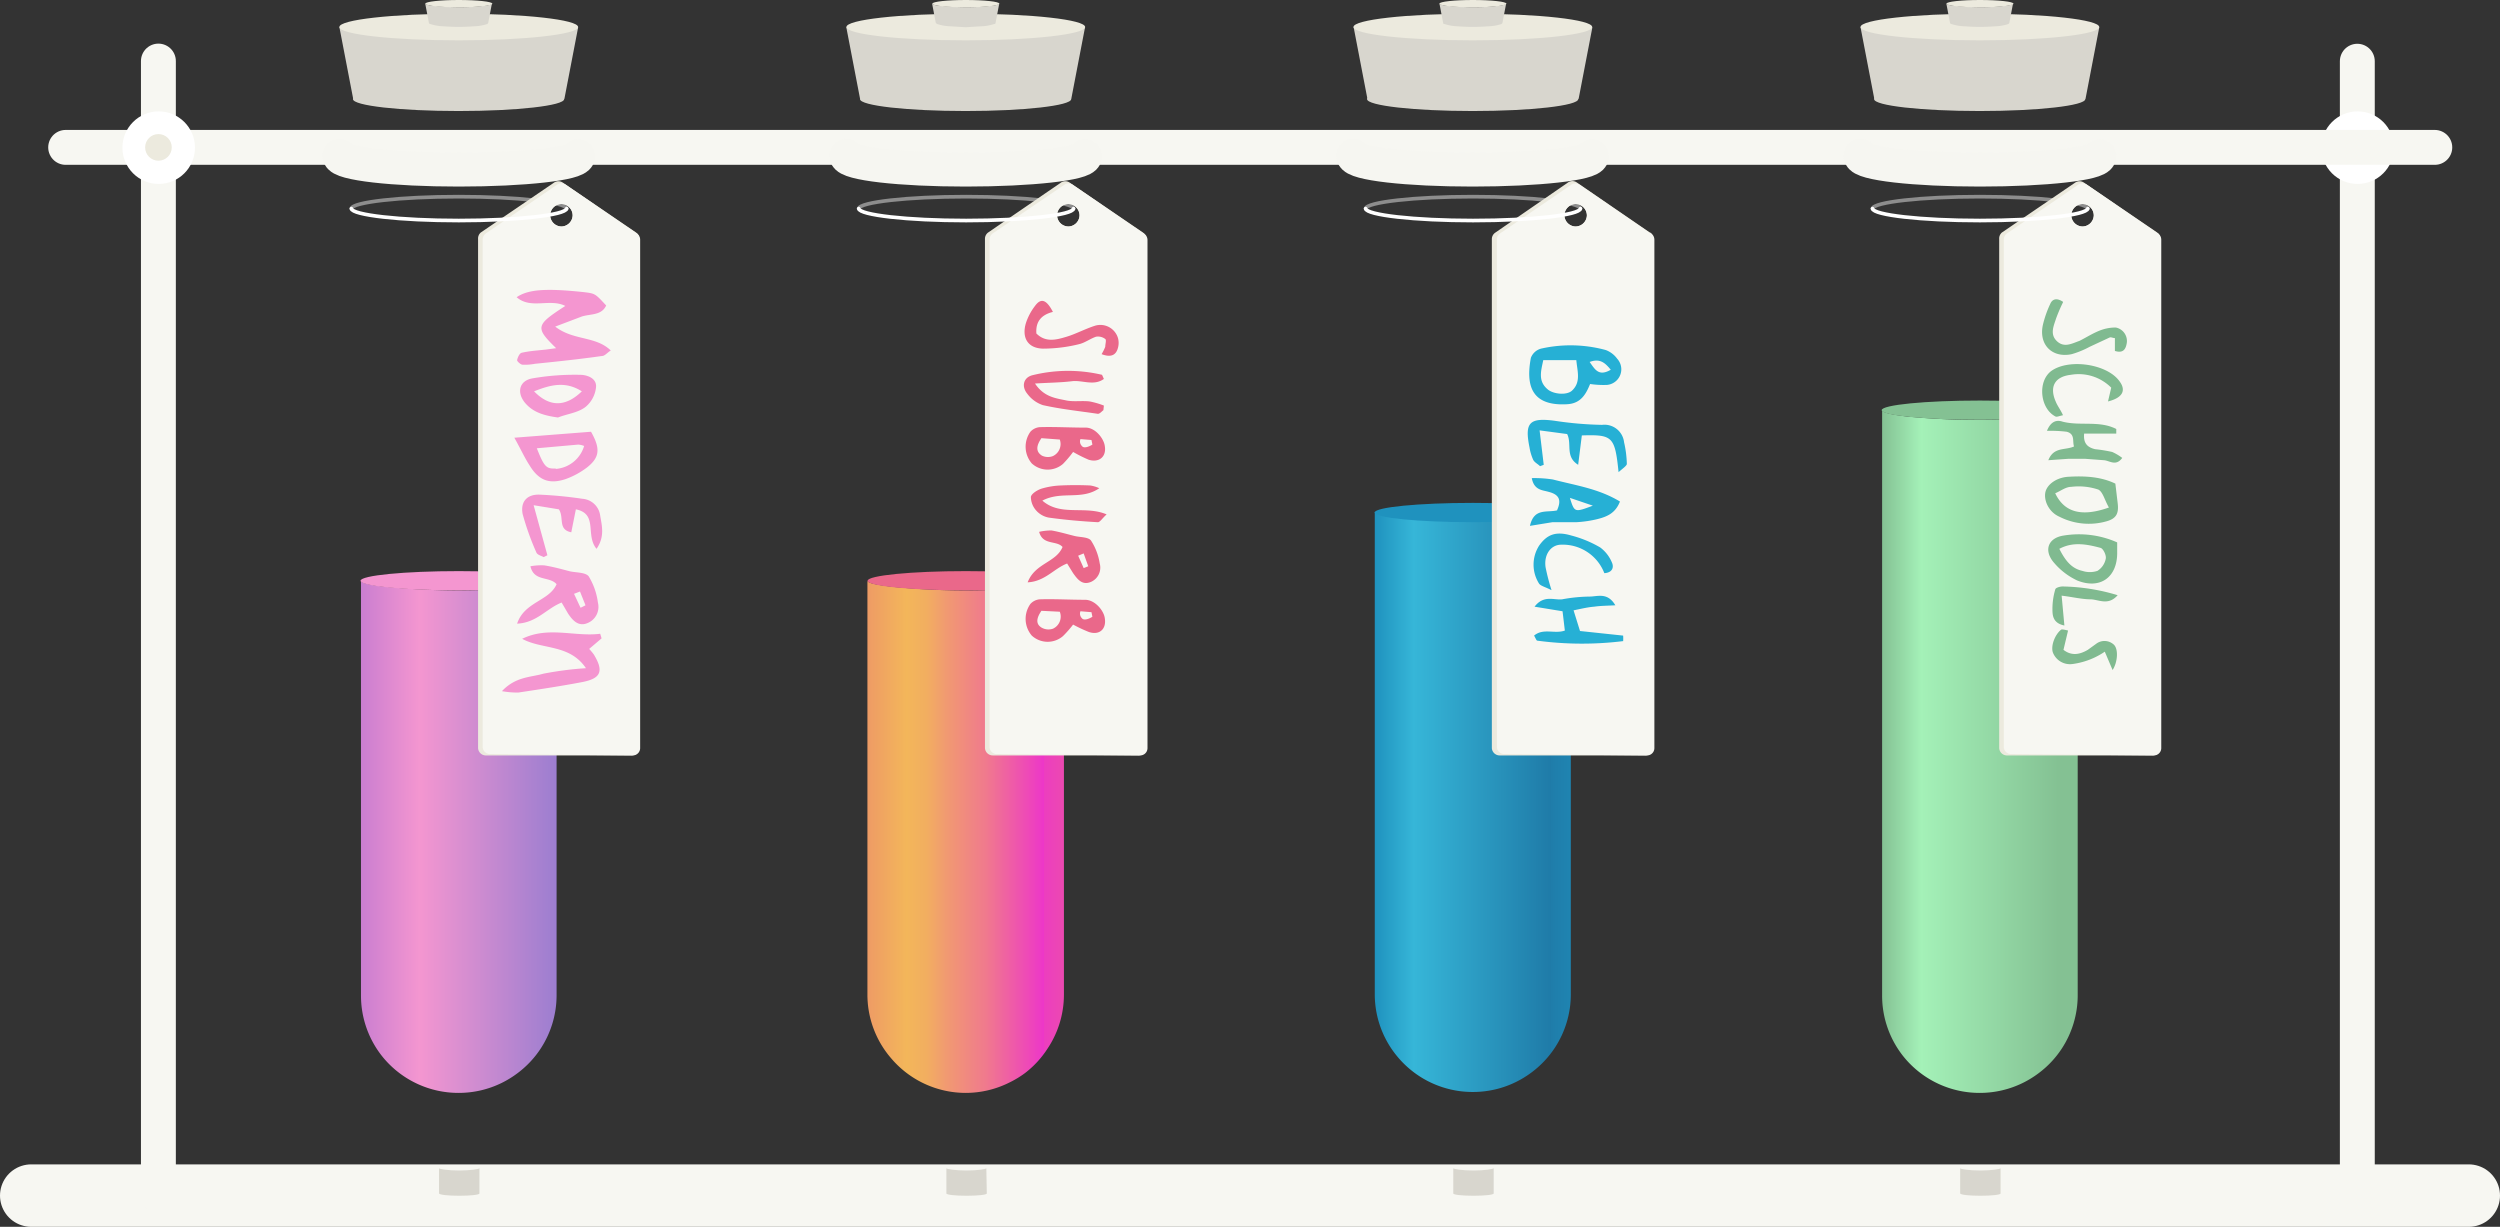 <svg xmlns="http://www.w3.org/2000/svg" width="544.5" height="267.2"><rect width="100%" height="100%" fill="#333333" stroke="none"/><defs/><defs><linearGradient id="a" x2="1" y1=".5" y2=".5" gradientUnits="objectBoundingBox"><stop offset="0" stop-color="#ca7ed0"/><stop offset=".3" stop-color="#f496d0"/><stop offset="1" stop-color="#9c7ed0"/></linearGradient><linearGradient id="b" x2="1" y1=".5" y2=".5" gradientUnits="objectBoundingBox"><stop offset="0" stop-color="#ee9b65"/><stop offset=".2" stop-color="#f3b65a"/><stop offset=".3" stop-color="#f2ae60"/><stop offset=".4" stop-color="#f19a71"/><stop offset=".6" stop-color="#f07a8d"/><stop offset=".8" stop-color="#ee4db4"/><stop offset=".9" stop-color="#ed36c9"/><stop offset=".9" stop-color="#ec37c6"/><stop offset=".9" stop-color="#ec3ebf"/><stop offset="1" stop-color="#ec49b1"/><stop offset="1" stop-color="#ec599f"/><stop offset="1" stop-color="#ec6e87"/><stop offset="1" stop-color="#ec757f"/></linearGradient><linearGradient id="c" x2="1" y1=".5" y2=".5" gradientUnits="objectBoundingBox"><stop offset="0" stop-color="#1f92be"/><stop offset=".2" stop-color="#36b6d8"/><stop offset=".9" stop-color="#1f7ba8"/><stop offset=".9" stop-color="#1f7daa"/><stop offset="1" stop-color="#1f84b1"/><stop offset="1" stop-color="#1f92be"/></linearGradient><linearGradient id="d" x2="1" y1=".5" y2=".5" gradientUnits="objectBoundingBox"><stop offset="0" stop-color="#84c193"/><stop offset=".2" stop-color="#a4f1b8"/><stop offset=".9" stop-color="#84c193"/><stop offset="1" stop-color="#84c193"/><stop offset="1" stop-color="#84c193"/></linearGradient></defs><g transform="translate(6.797) translate(1020.227 6093.834)"><path fill="#f7f7f2" stroke="#f7f7f2" stroke-linecap="round" stroke-miterlimit="10" stroke-width="7.6" d="M-513.6-5833.5v-247"/><circle cx="7.9" cy="7.9" r="7.9" fill="#fff" transform="translate(-521.431 -6069.574)"/><circle cx="2.9" cy="2.9" r="2.9" fill="#eceade" transform="translate(-516.489 -6064.632)"/></g><path fill="#f7f7f2" stroke="#f7f7f2" stroke-linecap="round" stroke-miterlimit="10" stroke-width="7.6" d="M530.3 32.1h-516"/><path fill="#f7f7f2" stroke="#f7f7f2" stroke-linecap="round" stroke-miterlimit="10" stroke-width="13.6" d="M537.7 260.4H6.8"/><path fill="#f7f7f2" stroke="#f7f7f2" stroke-linecap="round" stroke-miterlimit="10" stroke-width="7.6" d="M34.5 260.3v-247"/><g transform="translate(6.797) translate(1020.227 6093.834)"><path fill="url(#a)" d="M-905.8-5967.4v90.3a21.2 21.2 0 01-3.5 11.7 21.1 21.1 0 01-5 5.3 21.5 21.5 0 01-3.4 2.1 21.2 21.2 0 01-9.4 2.2 21.3 21.3 0 01-16.3-7.5 21.2 21.2 0 01-5-13.7v-90.4c0 .6 2 1 5.6 1.4a161.8 161.8 0 0033.5-.2c2.2-.4 3.5-.8 3.5-1.2z"/><ellipse cx="21.4" cy="2.1" fill="#f496d0" rx="21.4" ry="2.1" transform="translate(-948.494 -5969.444)"/><ellipse cx="23" cy="2.6" fill="#d8d6ce" rx="23" ry="2.6" transform="translate(-950.151 -6074.854)"/><path fill="#d8d6ce" d="M-904.1-6072.3h-46l-3-15.6h52z"/><ellipse cx="26" cy="2.9" fill="#eceade" rx="26" ry="2.9" transform="translate(-953.112 -6090.847)"/><path fill="none" stroke="#f6f6f1" stroke-linecap="round" stroke-miterlimit="10" stroke-width="7.4" d="M-901.1-6059.8c-.3 1.6-11.8 2.9-26 2.9s-25.8-1.3-26-3"/><path fill="none" stroke="rgba(255,255,255,0.44)" stroke-linecap="round" stroke-miterlimit="10" stroke-width=".8" d="M-950.5-6048.4c.2-1.4 10.6-2.6 23.4-2.6s23.2 1.2 23.5 2.6"/><path fill="#eceade" d="M-888.5-6043.2l-16-10.9a1.7 1.7 0 00-1.8 0l-16 10.9a1.7 1.7 0 00-.6 1.4v110.9a1.7 1.7 0 001.6 1.6h31.8a1.7 1.7 0 001.7-1.6v-111a1.7 1.7 0 00-.7-1.3zm-16.2-1.3a2.5 2.5 0 01-2.5-2.4 2.5 2.5 0 012.5-2.5 2.5 2.5 0 012.4 2.5 2.5 2.5 0 01-2.4 2.4z"/><path fill="#f7f7f2" d="M-888.3-6043l-.2-.1-15.3-10.5a1.6 1.6 0 00-1.9 0l-15.5 10.6a1.7 1.7 0 00-.7 1.4v110.4a1.6 1.6 0 001.6 1.6l30.8.3h.3a1.6 1.6 0 001.6-1.6v-110.7a1.7 1.7 0 00-.7-1.4zm-16.4-6.4a2.5 2.5 0 012.4 2.5 2.5 2.5 0 01-2.5 2.4 2.5 2.5 0 01-2.4-2.4 2.5 2.5 0 012.5-2.5z"/><path fill="#f496d0" d="M-905.9-6018c-4.6-4.5-4.5-5 2-9.2-3.4-1.7-7.5.8-10.6-1.9 2.5-1.7 6.3-2 14.7-1.1 2.4.3 2.4.3 4.8 2.9-1 2.2-3.4 1.8-5.3 2.4l-5.8 2.2c4 3.1 8.8 2 12.1 5.2-.8.5-1.3 1.2-1.9 1.2-4.9.7-9.7 1.2-14.6 1.7a11.8 11.8 0 01-2.7.2c-.4 0-1.2-.7-1.2-1 .1-.5.5-1.5 1-1.6 1.7-.4 3.5-.5 5.3-.7l2.2-.3zM-917.7-5943.3c3-3.2 6.3-3 9-3.8a72.7 72.7 0 019.3-1.2c-3.6-5.3-9.5-4-13.9-6.4 5.7-2.8 11.4-.4 17-1.1l.3 1-2.7 2.3a13 13 0 011 1.2c2.2 3.6 1.6 5.2-2.4 6-4.7.9-9.4 1.6-14 2.3a18.4 18.4 0 01-3.6-.3zM-896.8-5962.6a14.5 14.5 0 00-2-5.7c-.7-.9-2.7-.8-4.1-1.1-1.9-.5-3.7-1-5.6-1.3a13.1 13.1 0 00-3 .2c.8 3.4 4.1 2.1 5.7 3.9-1.6 3.7-7 3.8-8.6 8.6 4.3-.2 6.4-3.3 9.7-4.6l1.4 2.4c1 1.5 2.3 3 4.4 2a3.8 3.8 0 002.1-4.4zm-3.8 1.1l-1.4-3 1.3-.5 1.2 3-1 .5zM-897.1-5974.3c-2.5-3 .4-7.6-4.5-8.6l-1 5c-3-.6-1.5-3.2-2.7-5l-5.5-.9 3 10.9-.8.4c-.6-.3-1.4-.5-1.6-1a59 59 0 01-3-8.4c-.5-2.7 1-4.3 3.7-4.2a88.3 88.3 0 019.3.9 4.2 4.2 0 013.9 3.7c.4 2.3 1 4.6-.8 7.2zM-898.3-5999.8l-16.7 1.3c1.4 2.5 2.2 4.3 3.3 6 2 3.3 4.3 4.2 7.9 3a17.4 17.4 0 004.6-2.5c2.8-2.2 3-4.1.9-7.8zm-7.7 8c-2 .1-2.5-.3-4.1-4.4l9-.8a4 4 0 011.3.3 7 7 0 01-6.2 5zM-900.7-6012.2a54 54 0 00-10.5.8c-2.9.6-3.3 3.3-1.3 5.5 1.8 2 4.2 2.6 7 3 2-.8 4.3-1 6-2.3a6.4 6.4 0 002.3-4.4c.1-1.9-2-2.6-3.5-2.6zm-10 3.6c3.5-1.4 6.8-2.3 10.4 0-3.5 3.4-7 3.5-10.4 0z"/><path fill="none" stroke="#fff" stroke-linecap="round" stroke-miterlimit="10" stroke-width=".8" d="M-903.6-6048.4c-.3 1.4-10.7 2.6-23.5 2.6s-23.2-1.2-23.4-2.6"/><path fill="#d8d6ce" d="M-921.4-6092.6l-1.6.2a53.3 53.3 0 01-9.8-.2 3.3 3.3 0 01-1.6-.4l.8 4.2s.1.2.3.2a10.4 10.4 0 003 .5 42.7 42.7 0 006.4 0 10.4 10.4 0 003-.5l.2-.2.8-4.2a3.3 3.3 0 01-1.5.4z"/><ellipse cx="7.3" cy=".8" fill="#eceade" rx="7.3" ry=".8" transform="translate(-934.393 -6093.834)"/><path fill="#d8d6ce" d="M-922.6-5833.9c0 .3-2 .5-4.4.5s-4.3-.2-4.4-.5v-5.5c0 .2 2 .5 4.4.5s4.4-.3 4.4-.5z"/></g><g transform="translate(6.797) translate(1020.227 6093.834)"><path fill="url(#b)" d="M-795.3-5967.4v90.3a21.2 21.2 0 01-3.6 11.7 21 21 0 01-4.9 5.3 21.5 21.5 0 01-3.5 2.1 21.2 21.2 0 01-9.4 2.2 21.3 21.3 0 01-16.2-7.5 21.2 21.2 0 01-5.2-13.7v-90.4c0 .6 2.2 1 5.7 1.4a161.8 161.8 0 0033.5-.2c2.3-.4 3.6-.8 3.6-1.2z"/><ellipse cx="21.4" cy="2.1" fill="#ea688a" rx="21.4" ry="2.1" transform="translate(-838.06 -5969.444)"/><ellipse cx="23" cy="2.6" fill="#d8d6ce" rx="23" ry="2.6" transform="translate(-839.716 -6074.854)"/><path fill="#d8d6ce" d="M-793.7-6072.3h-46l-3-15.6h52z"/><ellipse cx="26" cy="2.9" fill="#eceade" rx="26" ry="2.9" transform="translate(-842.678 -6090.847)"/><path fill="none" stroke="#f6f6f1" stroke-linecap="round" stroke-miterlimit="10" stroke-width="7.4" d="M-790.7-6059.8c-.2 1.6-11.8 2.9-26 2.9s-25.7-1.3-26-3"/><path fill="none" stroke="rgba(255,255,255,0.44)" stroke-linecap="round" stroke-miterlimit="10" stroke-width=".8" d="M-840-6048.4c.2-1.4 10.6-2.6 23.4-2.6s23.2 1.2 23.4 2.6"/><path fill="#eceade" d="M-778-6043.2h-.1l-16-10.9a1.7 1.7 0 00-1.8 0l-15.9 10.9a1.7 1.7 0 00-.7 1.4v110.9a1.7 1.7 0 001.7 1.6h31.8a1.7 1.7 0 001.6-1.6v-111a1.7 1.7 0 00-.7-1.3zm-16.3-1.3a2.5 2.5 0 01-2.5-2.4 2.5 2.5 0 012.5-2.5 2.5 2.5 0 012.4 2.5 2.5 2.5 0 01-2.4 2.4z"/><path fill="#f7f7f2" d="M-777.9-6043l-.2-.1-15.3-10.5a1.6 1.6 0 00-1.8 0l-15.6 10.6a1.7 1.7 0 00-.7 1.4v110.4a1.6 1.6 0 001.7 1.6l30.7.3h.3a1.6 1.6 0 001.7-1.6v-110.7a1.7 1.7 0 00-.8-1.4zm-16.4-6.4a2.5 2.5 0 012.4 2.5 2.5 2.5 0 01-2.4 2.4 2.5 2.5 0 01-2.5-2.4 2.5 2.5 0 012.5-2.5z"/><path fill="#ea688a" d="M-795.5-5992.8a24.2 24.2 0 002.2-2.6 31 31 0 003.4 1.7c2.3.7 3.9-.7 3.5-3-.2-1.6-2.1-4.1-4.3-4-3.3 0-6.6-.2-9.9-.1a3.1 3.1 0 00-2 1 5.6 5.6 0 00.3 6.9 5.1 5.1 0 006.8.1zm6.2-5.2l.2 1s-1.7 1.1-2.3.3a1.4 1.4 0 01-.3-1.5zm-10.8 3.4c-1.4-.9-1.2-2.2-.1-3.8l4 .3a2.9 2.9 0 01-1.5 3.6 3 3 0 01-2.4-.1zM-795.5-5955.3a24.2 24.2 0 002.2-2.5 31 31 0 003.4 1.6c2.3.8 3.9-.6 3.5-3-.2-1.6-2.1-4-4.3-4-3.3 0-6.6-.2-9.9-.1a3.1 3.1 0 00-2 1 5.6 5.6 0 00.3 6.9 5.1 5.1 0 006.8.1zm6.2-5.2l.2 1s-1.7 1.1-2.3.3a1.4 1.4 0 01-.3-1.5zm-10.8 3.4c-1.4-.8-1.2-2.1-.1-3.7l4 .2a2.9 2.9 0 01-1.5 3.7 3 3 0 01-2.4-.2zM-793.3-5969c1 1.4 2 2.7 3.9 1.9a3.4 3.4 0 001.9-4 12.8 12.8 0 00-1.9-5c-.6-.8-2.4-.7-3.6-1-1.6-.4-3.3-.9-5-1.2a11.8 11.8 0 00-2.7.3c.8 3 3.8 1.8 5.1 3.3-1.4 3.4-6 3.5-7.6 7.7 3.8-.2 5.7-3 8.6-4.1l1.3 2.1zm2.3-4.3l1 2.8-1 .4-1.2-2.7 1.2-.5zM-786.7-6004.5c-.4.3-.8.8-1.2.8-4-.6-8-1-12-1.9a7 7 0 01-3.4-2.5c-1.3-1.6-.8-3.5 1.1-4a32.2 32.2 0 0115.2-.1l.4.9c-2.2 1.6-4.7.2-7 .5-2.5.3-4.9.3-8 .5 2 3 4.6 3.2 6.9 3.7 1.6.3 3.4 0 5 .2a17.4 17.4 0 013.1.9zM-797.7-6025.9c-2.4.6-3.8 2-3.6 4.7 2 2 4.3 1.4 6.6.7 2-.6 4-1.7 6.2-2.4a4 4 0 015 2.8 4 4 0 010 1.9c-.4 1.7-1.5 2.3-3.6 1.5a10 10 0 00.8-1.6c0-.6.3-1.5 0-1.7a2.6 2.6 0 00-2-.5c-1.2.4-2.4 1.3-3.6 1.6a32.9 32.9 0 01-8 1c-3.3-.1-4.6-2.4-3.7-5.5a12.4 12.4 0 012-3.8c1.3-1.8 2.5-1.4 3.9 1.3zM-787.6-5987.5c-3.9 2.7-8.2.5-12.4 2.7 4 3.5 9.3 1 14 3-1 .9-1.5 1.8-2 1.7-3.5-.2-7-.5-10.6-1a4.8 4.8 0 01-2.7-1.5 4.5 4.5 0 01-1.2-3c.1-.7 1.4-1.5 2.3-1.8a17 17 0 014.2-.7 70 70 0 016.4 0 7.3 7.3 0 012 .6z"/><path fill="none" stroke="#fff" stroke-linecap="round" stroke-miterlimit="10" stroke-width=".8" d="M-793.2-6048.4c-.2 1.4-10.6 2.6-23.4 2.6s-23.2-1.2-23.4-2.6"/><path fill="#d8d6ce" d="M-811-6092.6l-1.6.2a53.3 53.3 0 01-9.8-.2 3.3 3.3 0 01-1.6-.4l.8 4.2.3.2a10.4 10.4 0 003 .5l3.2.2 3.2-.2a10.4 10.4 0 003-.5c.2 0 .3-.1.3-.2l.8-4.2a3.3 3.3 0 01-1.6.4z"/><ellipse cx="7.3" cy=".8" fill="#eceade" rx="7.3" ry=".8" transform="translate(-823.959 -6093.834)"/><path fill="#d8d6ce" d="M-812.1-5833.9c0 .3-2 .5-4.4.5s-4.4-.2-4.4-.5v-5.5c0 .2 2 .5 4.4.5s4.3-.3 4.3-.5z"/></g><g transform="translate(6.797) translate(1020.227 6093.834)"><path fill="url(#c)" d="M-684.9-5982.4v105.1a21.2 21.2 0 01-3.5 11.7 21.1 21.1 0 01-5 5.3 21.5 21.5 0 01-3.4 2.1 21.2 21.2 0 01-9.5 2.2 21.3 21.3 0 01-16.2-7.5 21.2 21.2 0 01-5.1-13.8v-105.1c0 .5 2.1 1 5.7 1.4a161.8 161.8 0 0033.5-.3c2.2-.3 3.5-.7 3.5-1.1z"/><ellipse cx="21.4" cy="2.1" fill="#1f92be" rx="21.4" ry="2.1" transform="translate(-727.625 -5984.305)"/><ellipse cx="23" cy="2.6" fill="#d8d6ce" rx="23" ry="2.6" transform="translate(-729.282 -6074.854)"/><path fill="#d8d6ce" d="M-683.2-6072.3h-46l-3-15.6h52z"/><ellipse cx="26" cy="2.9" fill="#eceade" rx="26" ry="2.9" transform="translate(-732.244 -6090.847)"/><path fill="none" stroke="#f6f6f1" stroke-linecap="round" stroke-miterlimit="10" stroke-width="7.4" d="M-680.3-6059.8c-.2 1.6-11.8 2.9-26 2.9s-25.7-1.3-26-3"/><path fill="none" stroke="rgba(255,255,255,0.44)" stroke-linecap="round" stroke-miterlimit="10" stroke-width=".8" d="M-729.6-6048.4c.2-1.4 10.6-2.6 23.4-2.6s23.2 1.2 23.4 2.6"/><path fill="#eceade" d="M-667.6-6043.2h-.1l-15.9-10.9a1.7 1.7 0 00-1.9 0l-15.8 10.9a1.7 1.7 0 00-.8 1.4v110.9a1.7 1.7 0 001.7 1.6h31.8a1.7 1.7 0 001.6-1.6v-111a1.7 1.7 0 00-.6-1.3zm-16.3-1.3a2.5 2.5 0 01-2.4-2.4 2.5 2.5 0 012.4-2.5 2.5 2.5 0 012.5 2.5 2.5 2.5 0 01-2.5 2.4z"/><path fill="#f7f7f2" d="M-667.4-6043l-.3-.1-15.3-10.5a1.6 1.6 0 00-1.8 0l-15.5 10.6a1.7 1.7 0 00-.7 1.4v110.4a1.6 1.6 0 001.6 1.6l30.7.3h.3a1.6 1.6 0 001.7-1.6v-110.7a1.7 1.7 0 00-.7-1.4zm-16.5-6.4a2.5 2.5 0 012.5 2.5 2.5 2.5 0 01-2.5 2.4 2.5 2.5 0 01-2.4-2.4 2.5 2.5 0 012.4-2.5z"/><path fill="#26b0d5" d="M-680.7-6010.2c-.9 2.2-2 4.2-4.9 4.4-8 .5-9.1-4.2-8-10.1a3.3 3.3 0 012.2-2 29.2 29.2 0 0114.1.3 5.4 5.4 0 012.5 1.9 3.4 3.4 0 01-.2 4.8 3.4 3.4 0 01-2 .9 19.8 19.8 0 01-3.7-.2zm-10.2-5.2c-.5 2.4-1.2 4.6 1 6.4 1.2 1 4 1.3 5.2.3 2.1-1.9 1.2-4.3 1-6.7zm14.7 2.1c-1.3-1.6-2.4-2.5-4.6-1.7 1.2 1.7 2 3.2 4.6 1.7zM-687.9-5982.7c1-2.2.5-3.4-1.8-4-1.3-.4-3.2-.3-3.7-3a26 26 0 014.6.3c5 1.3 10 2 14.6 4.8-1 2.6-2.9 3.3-4.8 3.8a24.7 24.7 0 01-4.7.7h-5.2l-4.9.8c.9-4 3.7-2.8 6-3.4zm2.8-2.7c1 3.2 1 3.2 5 1.7l-5-1.7zM-674.5-5991c-.8-7.8-1.3-8.2-8-8l-.8 6.4c-2.9-1.8-1.3-4.5-2.4-6.7l-6-.8.9 7.5-.8.3c-.5-.5-1.2-.8-1.5-1.4a10.7 10.7 0 01-.8-2.7c-1.1-5.4 0-6.5 5.4-5.8a77.3 77.3 0 0010.4.9 4.3 4.3 0 014.8 3.8 23.2 23.2 0 01.6 4.7c0 .4-.9 1-1.8 1.8zM-673.5-5954.2a72.9 72.9 0 01-18.7-.1c-.2 0-.4-.6-.7-1.1 2-1.7 4.5-.3 6.7-1.1l-.5-4.2-6.1-1c2-2.6 4.2-1.4 6-1.6a34.7 34.7 0 016-.6c1.7 0 3.9-1 5.6 1.9-1.9.1-3.2.1-4.6.3-1.3.1-2.6.4-4.5.8l1.4 4.5 9.4 1a9.8 9.8 0 010 1.2zM-677.6-5969a9.7 9.7 0 00-9.4-6.2c-2.2 0-3.8 2.1-3.4 4.9a44.7 44.7 0 001.3 5c-1.4-.7-2.3-.9-2.7-1.4a7.7 7.7 0 010-8.3c1.7-2.4 3.6-3.2 7-2.2a24.8 24.8 0 016.3 2.6 7.8 7.8 0 012.6 3.4c.4 1 0 2.1-1.7 2.2z"/><path fill="none" stroke="#fff" stroke-linecap="round" stroke-miterlimit="10" stroke-width=".8" d="M-682.8-6048.4c-.2 1.4-10.6 2.6-23.4 2.6s-23.2-1.2-23.4-2.6"/><path fill="#d8d6ce" d="M-700.5-6092.6l-1.6.2a53.3 53.3 0 01-9.9-.2 3.3 3.3 0 01-1.5-.4l.8 4.2s0 .2.3.2a10.4 10.4 0 002.9.5 42.7 42.7 0 006.5 0 10.4 10.4 0 003-.5l.2-.2.8-4.2a3.3 3.3 0 01-1.5.4z"/><ellipse cx="7.3" cy=".8" fill="#eceade" rx="7.3" ry=".8" transform="translate(-713.525 -6093.834)"/><path fill="#d8d6ce" d="M-701.7-5833.9c0 .3-2 .5-4.4.5s-4.4-.2-4.4-.5v-5.5c0 .2 2 .5 4.4.5s4.3-.3 4.4-.5z"/></g><g transform="translate(6.797) translate(1020.227 6093.834)"><path fill="url(#d)" d="M-574.5-6004.5v127.4a21.2 21.2 0 01-3.5 11.7 21.1 21.1 0 01-5 5.3 21.5 21.5 0 01-3.4 2.1 21.2 21.2 0 01-9.4 2.2 21.3 21.3 0 01-16.3-7.5 21.2 21.2 0 01-5-13.7v-127.5c0 .5 2 1 5.6 1.4a161.5 161.5 0 0033.5-.3c2.2-.3 3.5-.7 3.5-1.1z"/><ellipse cx="21.4" cy="2.1" fill="#84c193" rx="21.4" ry="2.1" transform="translate(-617.191 -6006.596)"/><ellipse cx="23" cy="2.6" fill="#d8d6ce" rx="23" ry="2.6" transform="translate(-618.848 -6074.854)"/><path fill="#d8d6ce" d="M-572.8-6072.3h-46l-3-15.6h52z"/><ellipse cx="26" cy="2.9" fill="#eceade" rx="26" ry="2.9" transform="translate(-621.809 -6090.847)"/><path fill="none" stroke="#f6f6f1" stroke-linecap="round" stroke-miterlimit="10" stroke-width="7.4" d="M-569.8-6059.8c-.3 1.6-11.8 2.9-26 2.9s-25.8-1.3-26-3"/><path fill="none" stroke="rgba(255,255,255,0.44)" stroke-linecap="round" stroke-miterlimit="10" stroke-width=".8" d="M-619.2-6048.4c.2-1.4 10.6-2.6 23.4-2.6s23.2 1.2 23.5 2.6"/><path fill="#eceade" d="M-557.2-6043.2l-16-10.9a1.7 1.7 0 00-1.8 0l-16 10.9a1.7 1.7 0 00-.6 1.4v110.9a1.7 1.7 0 001.6 1.6h31.8a1.7 1.7 0 001.7-1.6v-111a1.7 1.7 0 00-.7-1.3zm-16.2-1.3a2.5 2.5 0 01-2.5-2.4 2.5 2.5 0 012.5-2.5 2.5 2.5 0 012.4 2.5 2.5 2.5 0 01-2.4 2.4z"/><path fill="#f7f7f2" d="M-557-6043l-.2-.1-15.3-10.5a1.6 1.6 0 00-1.9 0l-15.5 10.6a1.7 1.7 0 00-.7 1.4v110.4a1.6 1.6 0 001.6 1.6l30.8.3h.3a1.6 1.6 0 001.6-1.6v-110.7a1.7 1.7 0 00-.7-1.4zm-16.4-6.4a2.5 2.5 0 012.4 2.5 2.5 2.5 0 01-2.4 2.4 2.5 2.5 0 01-2.5-2.4 2.5 2.5 0 012.5-2.5z"/><path fill="#80ba90" d="M-566.3-5988.5l.5 4.2c.3 2.3-.3 3.4-2.4 4a14.1 14.1 0 01-10.3-1c-2.3-1-3.5-3.6-3-5.5.5-1.7 2.6-3.1 5.1-3.2 3.5-.2 7 0 10.1 1.5zm-1.4 5.2c-.9-1.5-1.3-3.4-2.3-3.9a13.5 13.5 0 00-5.9-.6c-1.2 0-2.3.9-3.5 1.4 2 4.2 5.8 5.2 11.7 3.1zM-565.9-5975.7v2.3c0 5.3-3.7 8-8.7 6a14.9 14.9 0 01-5-3.8c-2.4-2.7-1.4-5.5 2.1-6a20.5 20.5 0 0111.6 1.5zm-12.6 1.4c1.4 2.8 2.8 4.3 5 4.8a5.2 5.2 0 003.3 0 4 4 0 001.8-2.6c.2-.7-.5-2.2-1.1-2.4-3-.8-6-1.4-9 .2zM-581.2-6000c.9-2.2 2.2-2.4 3.4-2 3.8 1 8-.3 11.7 1.6v1h-7c-.2 2.1.7 3 2.4 3.4a33 33 0 013.7.6 10.9 10.9 0 012.2 1.3c-1.4 1.9-2.7.6-4 .5l-4-.3h-3.8l-4.3.3c1.2-3 3.7-2.1 5.6-3-.4-1.1.3-2.7-1.6-3.2a30.2 30.2 0 00-4.3-.2zM-577.7-6028a36.5 36.5 0 00-1.5 3.5c-.5 1.6-1.4 3.4.1 4.9 1.6 1.6 3.3.6 5 0 1.4-.7 2.8-1.6 4.3-2.2a9.3 9.3 0 013.6-.7 3 3 0 012.4 3.3c-.2 1.3-.7 2.4-2.6 1.8v-2.8c-.5 0-.9-.3-1.2-.1l-4.3 2a19.4 19.4 0 01-3.9 1.6c-4.2.9-7.2-2-6.3-6.3a23.2 23.2 0 011.6-4.6c.4-1 1.3-1.5 2.8-.5zM-577.7-6003.4c-.9.2-1.3.4-1.6.3-3.4-1.7-4-7.6-1-9.9 3.8-2.8 12.2-1.6 14.9 2.2 1.5 2 .7 3.6-2.5 4.4l.7-3a10 10 0 00-8.8-2.8c-3.5.4-4.7 2.6-3.3 5.8.4 1 1 1.7 1.6 3zM-576.6-5956.5l-1 4.2c1.8 1.4 3.6 1 5.3 0l1.8-1.3a3 3 0 013.9.2c1 1 .8 3.8-.3 5.5l-1.7-4a16 16 0 01-2.5 1.4 16.3 16.3 0 01-4.6 1.3 4 4 0 01-4.2-2.5c-.5-1.4.4-3.9 1.8-5 .2-.1.7 0 1.5.2zM-578-5964.1l.6 6.5c-2.5-.5-2.6-2.2-2.6-3.5a14.7 14.7 0 01.6-4.3c0-.4 1-.7 1.6-.7a43.6 43.6 0 0112 1.9c-2 2.3-4 1-5.8.9-2 0-3.9-.5-6.4-.8z"/><path fill="none" stroke="#fff" stroke-linecap="round" stroke-miterlimit="10" stroke-width=".8" d="M-572.3-6048.4c-.3 1.4-10.7 2.6-23.5 2.6s-23.2-1.2-23.4-2.6"/><path fill="#d8d6ce" d="M-590.1-6092.6l-1.6.2a53.3 53.3 0 01-9.8-.2 3.3 3.3 0 01-1.6-.4l.8 4.2s.1.2.3.2a10.4 10.4 0 003 .5 42.7 42.7 0 006.4 0 10.4 10.4 0 003-.5l.2-.2.8-4.2a3.3 3.3 0 01-1.5.4z"/><ellipse cx="7.3" cy=".8" fill="#eceade" rx="7.3" ry=".8" transform="translate(-603.09 -6093.834)"/><path fill="#d8d6ce" d="M-591.3-5833.9c0 .3-2 .5-4.4.5s-4.3-.2-4.4-.5v-5.5c0 .2 2 .5 4.4.5s4.4-.3 4.4-.5z"/></g><g transform="translate(6.797) translate(1020.227 6093.834)"><circle cx="7.9" cy="7.9" r="7.9" fill="#fff" transform="translate(-1000.358 -6069.574)"/><circle cx="2.9" cy="2.9" r="2.9" fill="#eceade" transform="translate(-995.415 -6064.632)"/></g></svg>